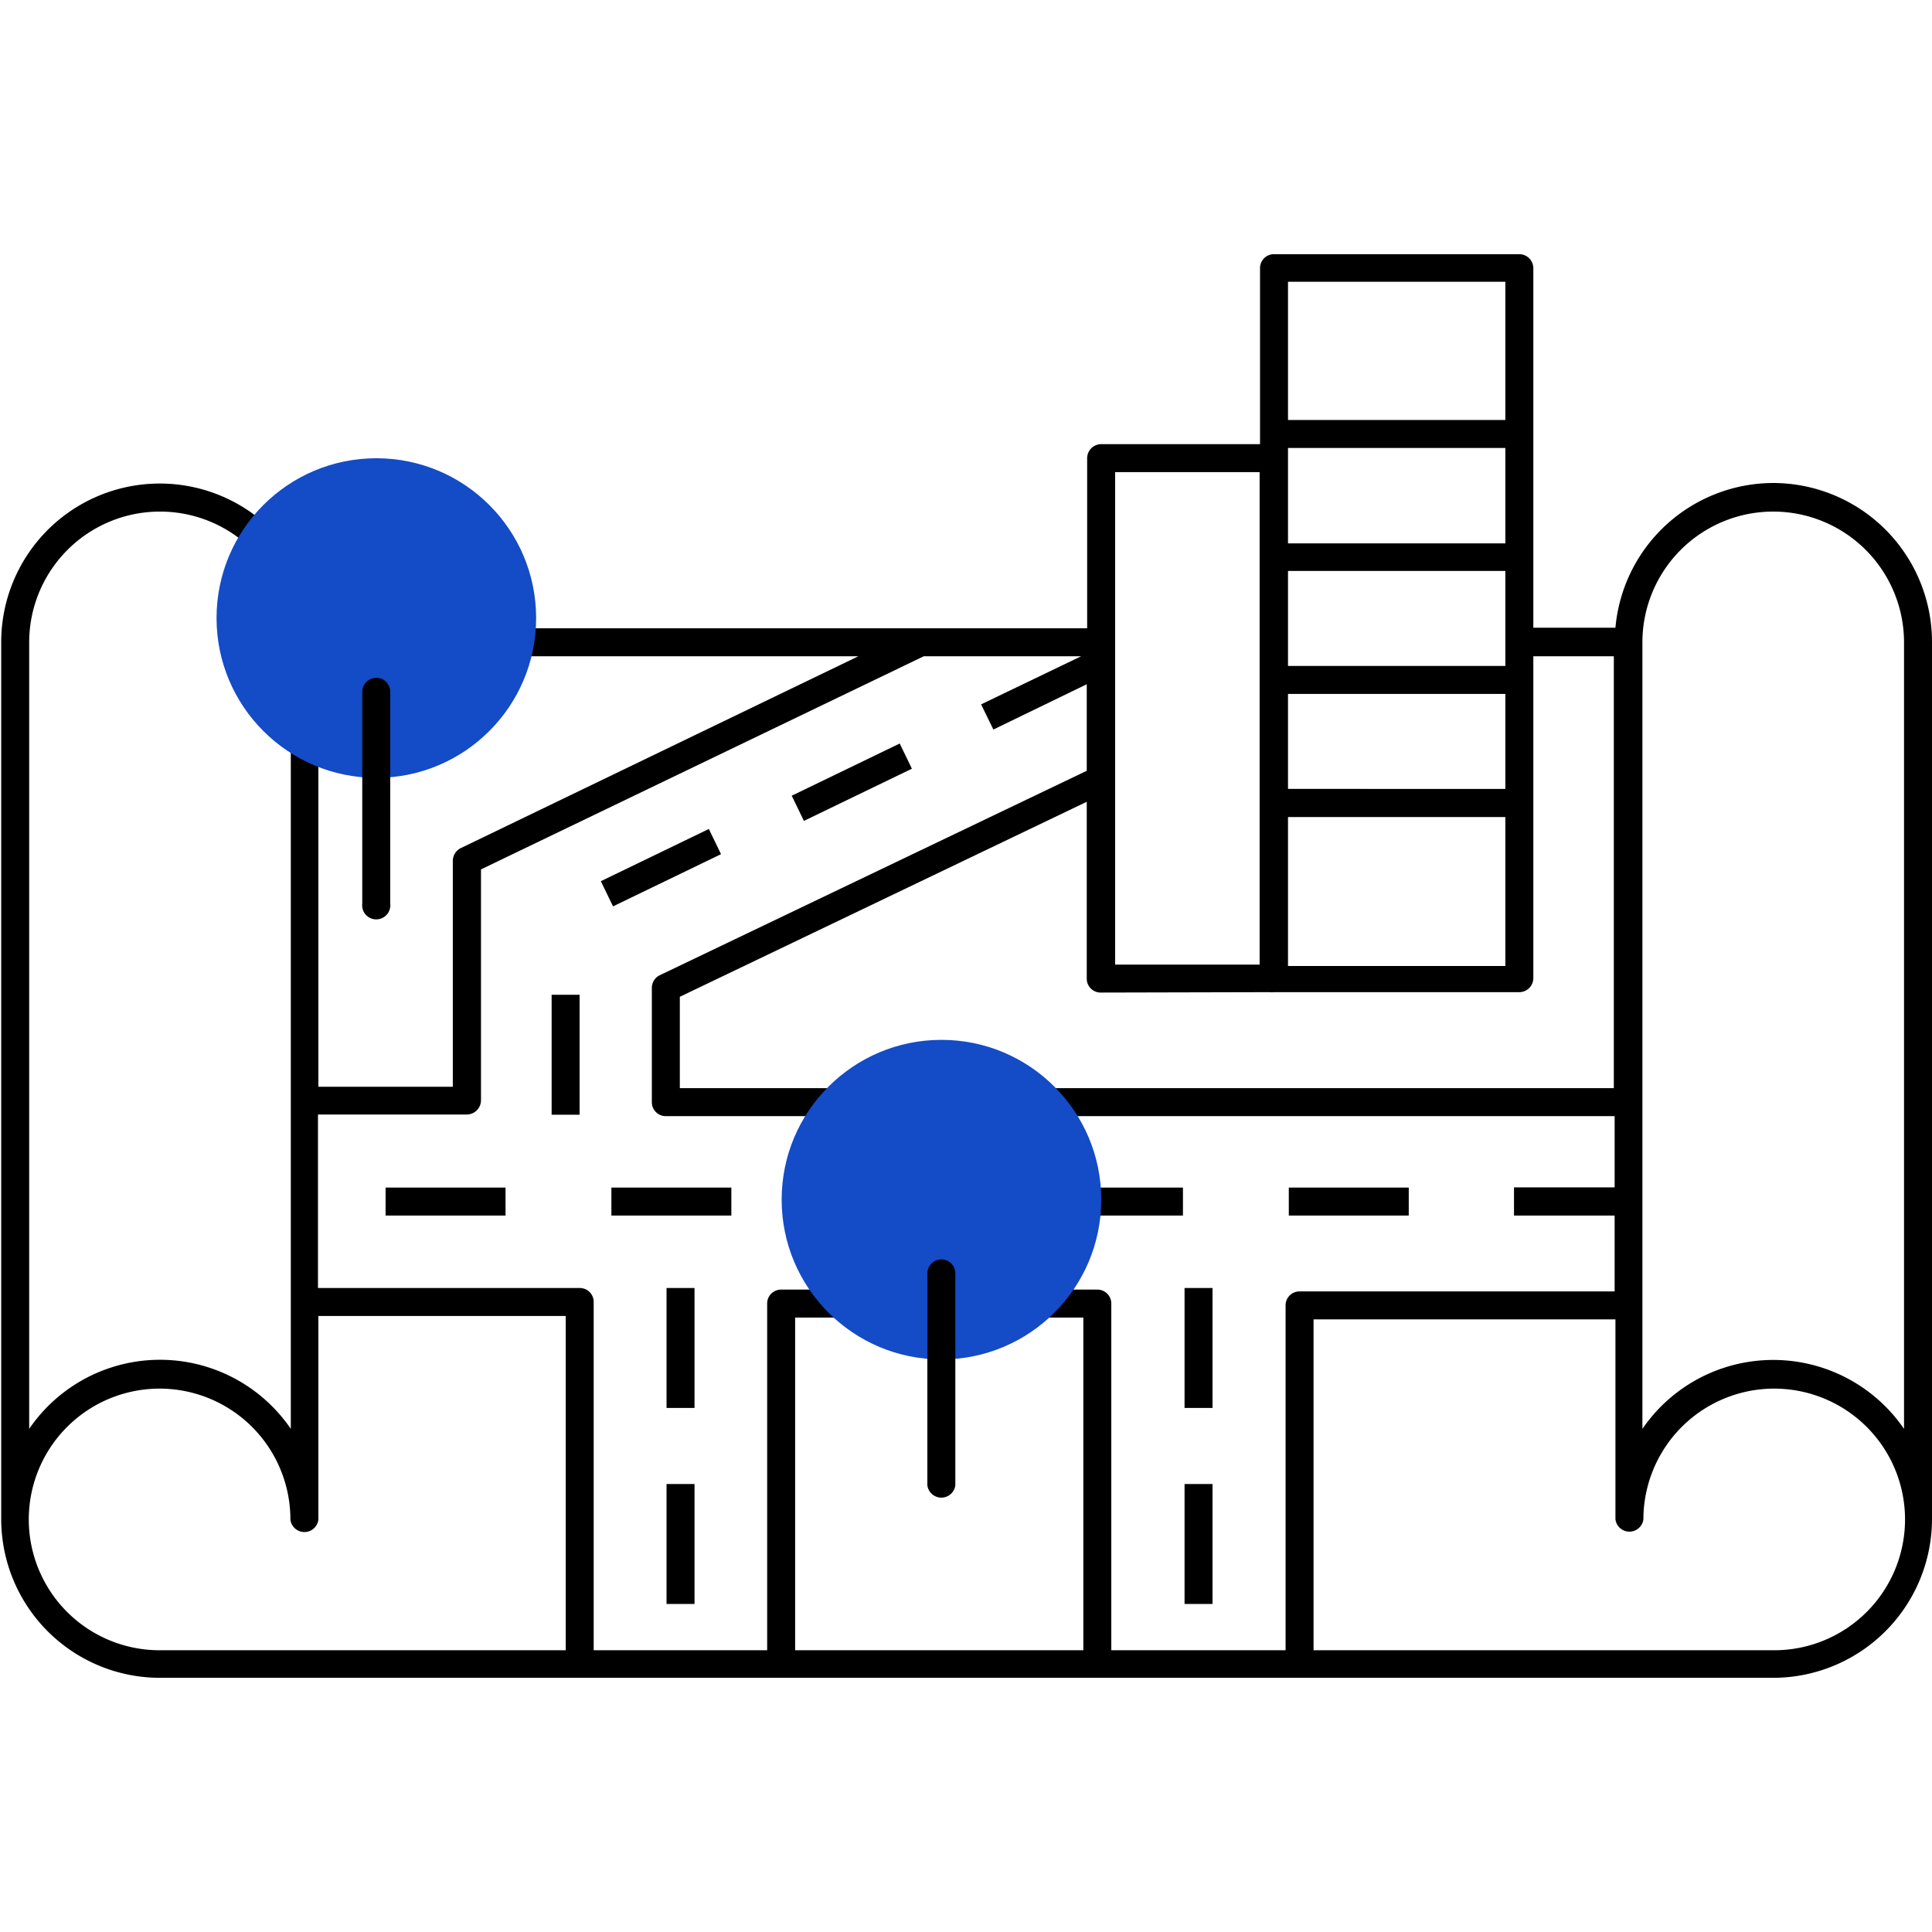 <svg xmlns="http://www.w3.org/2000/svg" viewBox="0 0 96 96"><defs><style>.cls-1{fill:#1d1d1b;}.cls-2{fill:#144bc6;}</style></defs><g id="Aménagement_du_territoire" data-name="Aménagement du territoire"><rect class="cls-1" x="41.6" y="59.01" width="5.96" height="1.39"/><path d="M88.12,24a7.89,7.89,0,0,0-7.85,7.19H76.19V13.32a.7.7,0,0,0-.7-.69H63.3a.69.69,0,0,0-.69.69v8.75H54.72a.7.7,0,0,0-.7.7v8.45H15.79a7.88,7.88,0,0,0-15.73.7V75.49a7.89,7.89,0,0,0,7.88,7.88H88.12A7.9,7.9,0,0,0,96,75.49V31.92A7.9,7.9,0,0,0,88.12,24ZM64,14H74.8v6.87H64Zm0,8.26H74.8V27H64Zm0,6.11H74.8v4.72H64Zm0,6.11H74.8v4.72H64Zm0,6.12H74.8V48H64Zm-.91,8.7a.78.78,0,0,0,.21,0H75.49a.7.7,0,0,0,.7-.69V32.61h4V54.07H33.78V49.53L54,39.84v8.79a.69.69,0,0,0,.7.69ZM55.41,23.46h7.18V47.93H55.41ZM15.82,32.61H42.65L22.9,42.14a.71.71,0,0,0-.4.63V54H15.82ZM1.45,31.92a6.49,6.49,0,1,1,13,0V71a7.87,7.87,0,0,0-13,0ZM28.11,82H7.94a6.5,6.5,0,1,1,6.49-6.49.7.7,0,0,0,1.39,0V65.39H28.11Zm25.72,0H39.51V65.47H53.83ZM63.88,64.86V82H55.22V64.78a.69.69,0,0,0-.69-.7H38.81a.69.69,0,0,0-.69.7V82H29.5V64.69a.69.69,0,0,0-.7-.69h-13V55.38H23.2a.71.71,0,0,0,.7-.7V43.2l22-10.59h7.82L48.75,35l.61,1.25L54,34V38.3L32.78,48.46a.7.7,0,0,0-.39.63v5.67a.69.69,0,0,0,.69.7H80.23V59h-5V60.4h5v3.77H64.57A.69.69,0,0,0,63.88,64.86ZM88.12,82H65.27V65.56h15v9.93a.7.7,0,0,0,1.39,0A6.5,6.5,0,1,1,88.12,82Zm6.49-11a7.88,7.88,0,0,0-13,0V64.87h0V54.76h0V31.92a6.5,6.5,0,1,1,13,0Z"/><rect x="19.16" y="59.01" width="5.96" height="1.39"/><rect x="30.38" y="59.01" width="5.96" height="1.39"/><rect x="39.35" y="38.17" width="5.96" height="1.39" transform="translate(-12.7 22.3) rotate(-25.8)"/><rect x="29.86" y="42.42" width="5.96" height="1.39" transform="translate(-15.49 18.59) rotate(-25.8)"/><rect x="52.82" y="59.01" width="5.96" height="1.39"/><rect x="64.04" y="59.01" width="5.96" height="1.39"/><rect x="27.41" y="49.43" width="1.39" height="5.96"/><rect x="33.12" y="64" width="1.39" height="5.96"/><rect x="33.12" y="73.74" width="1.39" height="5.96"/><rect x="58.86" y="64" width="1.39" height="5.96"/><rect x="58.86" y="73.74" width="1.39" height="5.96"/><circle class="cls-2" cx="18.7" cy="30.71" r="7.94"/><circle class="cls-2" cx="46.78" cy="59.61" r="7.94"/><path d="M18.7,33.68a.7.7,0,0,0-.7.7V44.9a.7.7,0,1,0,1.39,0V34.38A.69.69,0,0,0,18.7,33.68Z"/><path d="M46.78,62.58a.7.7,0,0,0-.7.7V73.8a.7.7,0,0,0,1.39,0V63.28A.69.69,0,0,0,46.78,62.58Z"/></g></svg>